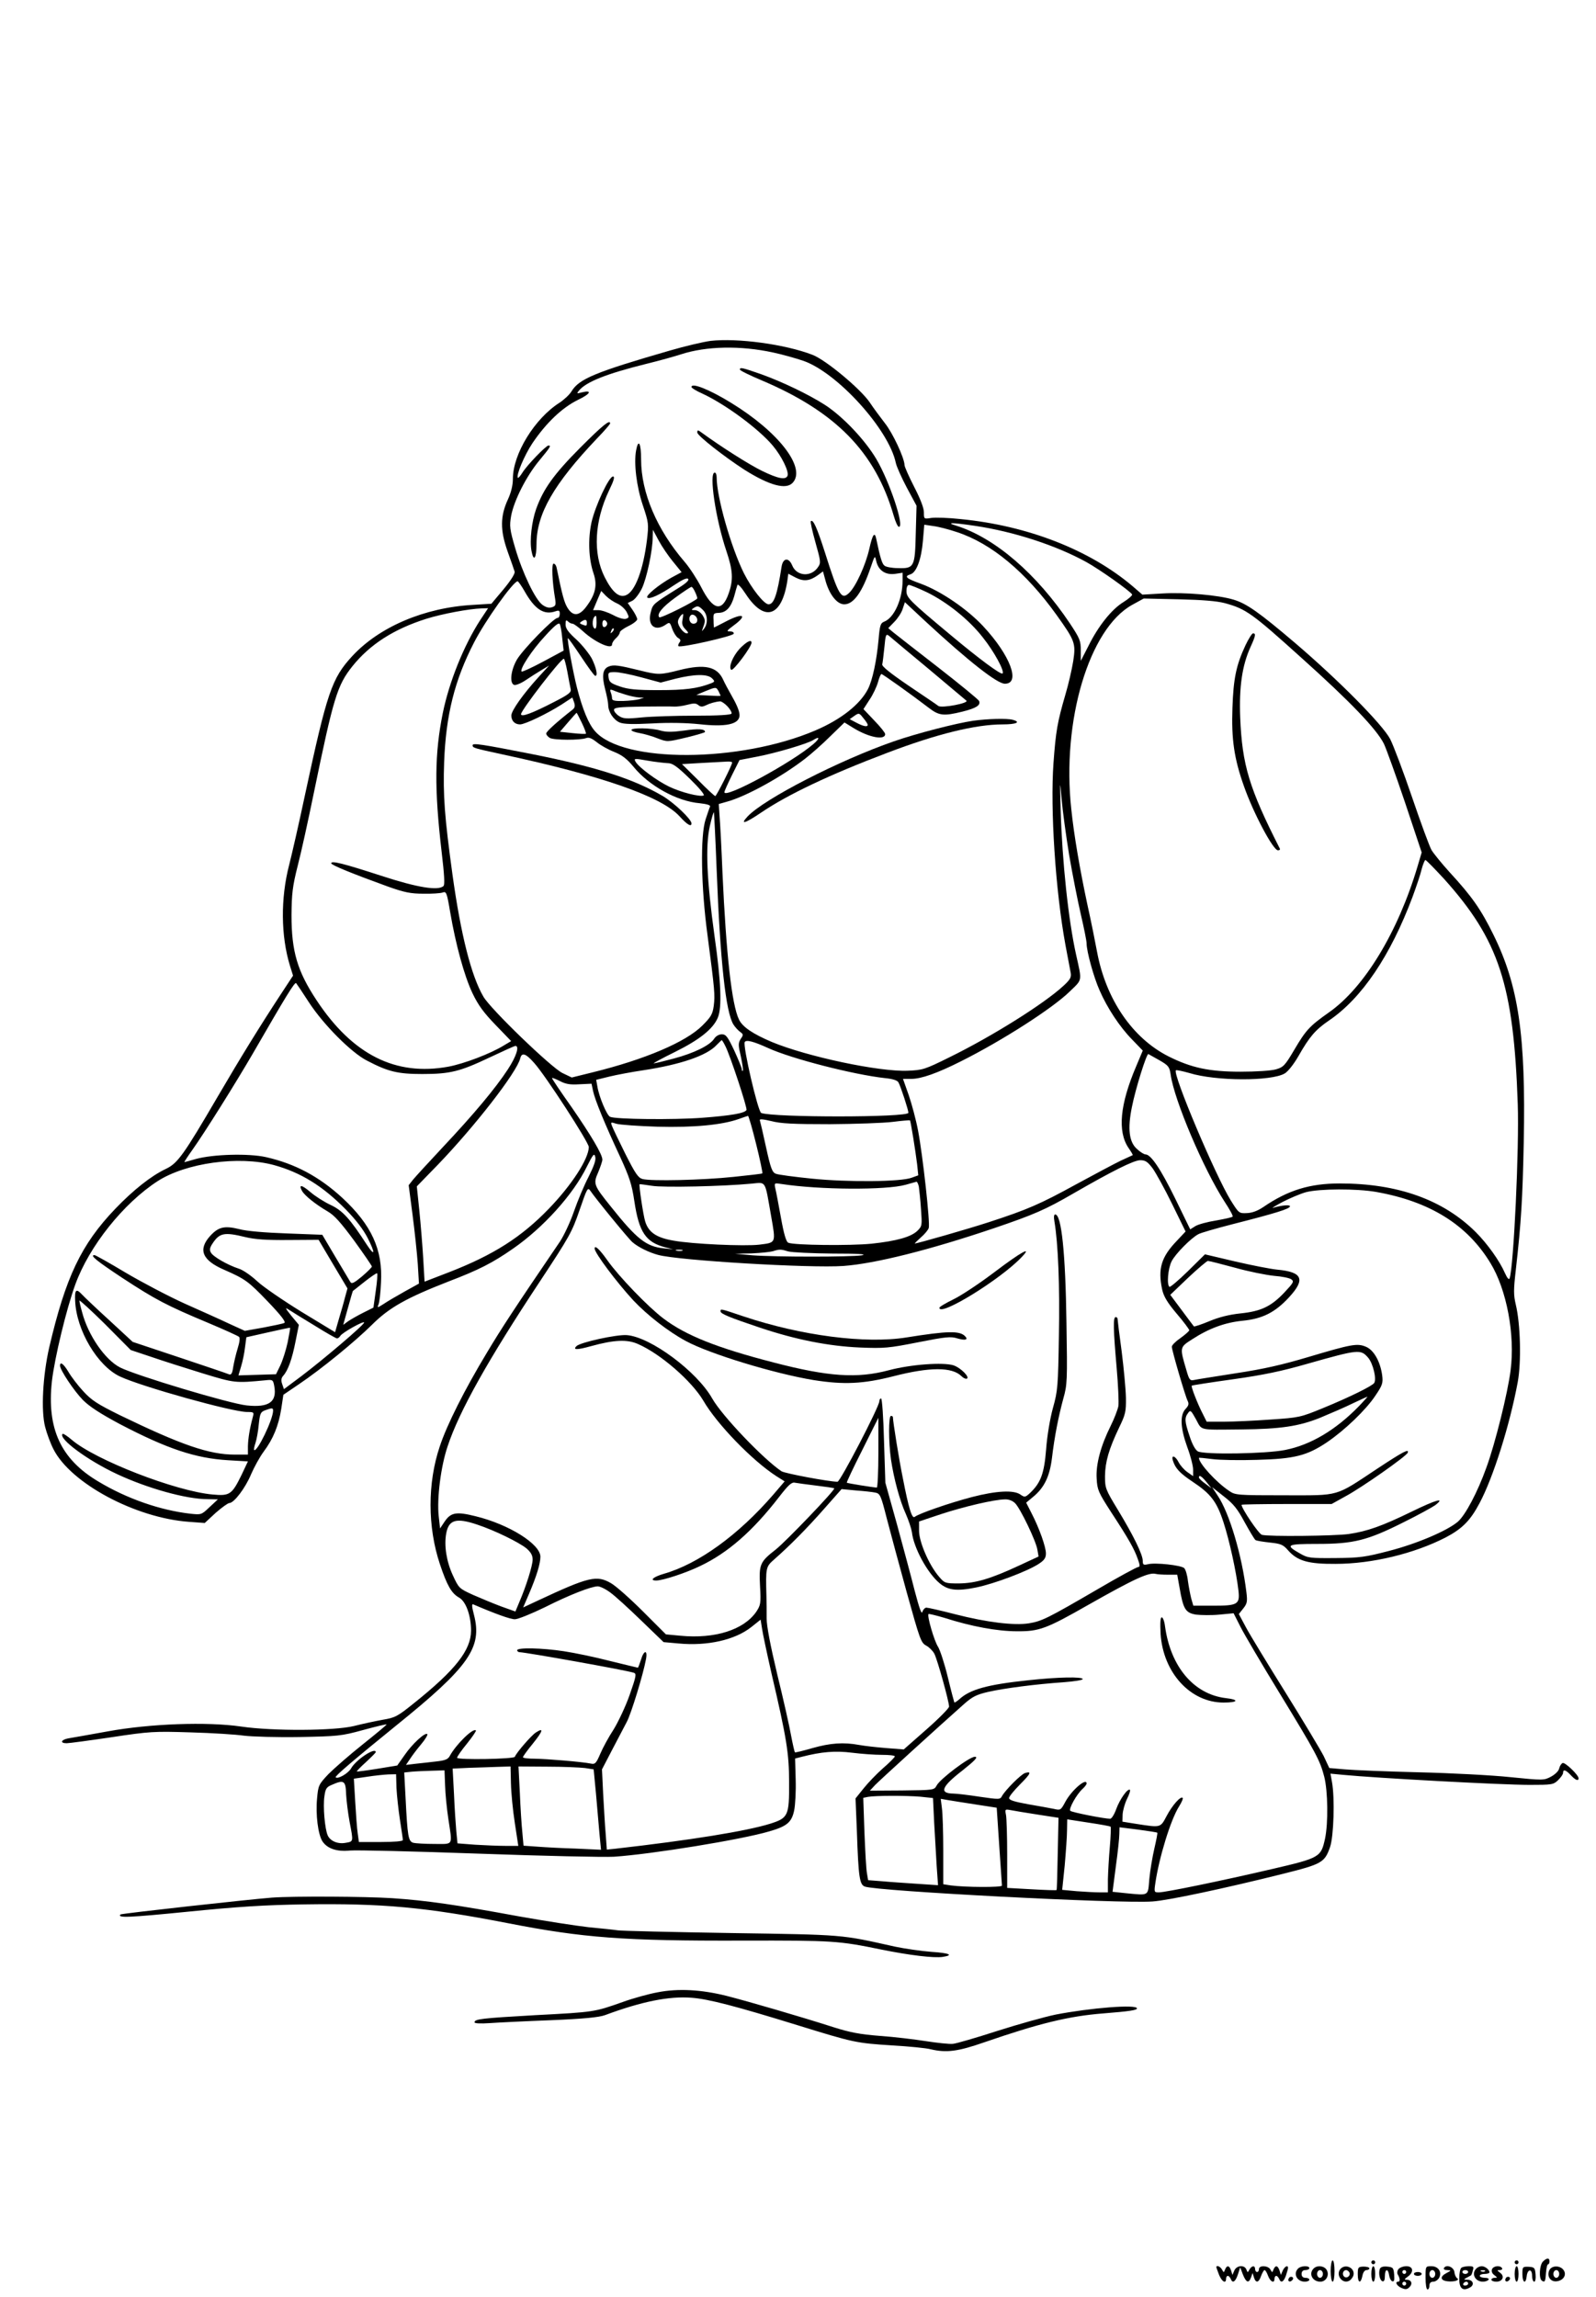 <?xml version="1.0" standalone="no"?>
<!DOCTYPE svg PUBLIC "-//W3C//DTD SVG 20010904//EN"
 "http://www.w3.org/TR/2001/REC-SVG-20010904/DTD/svg10.dtd">
<svg version="1.0" xmlns="http://www.w3.org/2000/svg"
 width="824pt" height="1186pt" viewBox="0 0 824 1186"
 preserveAspectRatio="xMidYMid meet">

<g transform="translate(0,1186) scale(0.1,-0.1)"
fill="#000000" stroke="none">
<path d="M3668 10100 c-37 -5 -131 -27 -210 -50 -384 -111 -468 -146 -507
-210 -10 -17 -38 -43 -62 -59 -129 -82 -241 -265 -241 -393 0 -33 -9 -70 -25
-105 -41 -88 -41 -160 -3 -268 18 -49 34 -97 37 -106 3 -10 -19 -45 -57 -91
l-63 -75 -96 -6 c-250 -14 -482 -113 -622 -264 -106 -115 -130 -185 -245 -720
-30 -142 -67 -303 -81 -358 -45 -173 -43 -367 4 -521 l16 -51 -65 -99 c-101
-154 -205 -322 -323 -524 -178 -305 -208 -346 -269 -375 -76 -36 -168 -109
-261 -206 -176 -184 -256 -352 -341 -716 -33 -145 -43 -325 -21 -410 9 -35 28
-86 43 -115 89 -176 423 -355 700 -375 l81 -6 56 52 c32 28 64 51 71 51 24 0
83 78 112 148 16 37 45 90 65 117 50 67 77 134 91 221 l11 73 81 55 c117 79
288 219 376 306 89 89 178 139 396 224 157 60 227 96 332 169 156 108 311 279
382 424 32 64 38 71 43 51 5 -16 -6 -47 -34 -103 -23 -44 -57 -125 -76 -180
-19 -55 -52 -125 -72 -155 -234 -344 -301 -446 -378 -575 -114 -189 -206 -371
-243 -484 -63 -188 -63 -414 1 -606 37 -111 60 -151 99 -173 36 -20 62 -94 62
-172 -1 -100 -81 -202 -292 -371 -89 -72 -100 -77 -165 -88 -38 -7 -104 -21
-147 -32 -101 -25 -418 -27 -582 -3 -177 26 -473 15 -691 -25 -93 -17 -185
-33 -203 -36 -37 -7 -44 -25 -8 -25 13 0 117 14 232 31 198 30 219 31 409 25
110 -3 234 -11 275 -17 41 -5 170 -9 285 -7 200 4 216 5 329 36 66 18 120 31
122 29 2 -1 -53 -47 -122 -102 -68 -54 -148 -124 -178 -154 -51 -54 -53 -59
-59 -126 -8 -83 5 -187 28 -222 25 -37 74 -54 142 -47 32 3 330 -4 663 -16
333 -12 648 -19 700 -16 194 13 657 88 802 131 90 26 115 46 128 107 6 29 10
101 8 161 l-3 108 35 9 c101 26 173 32 259 21 48 -6 117 -11 154 -11 37 0 67
-3 67 -8 0 -4 -27 -32 -61 -61 -33 -29 -79 -77 -101 -105 l-41 -51 7 -170 c8
-238 14 -275 41 -285 64 -24 1315 -89 1485 -77 80 5 379 69 675 143 200 50
214 58 242 138 19 55 25 252 10 335 l-8 44 63 -6 c174 -17 821 -52 965 -52
115 0 123 1 147 24 14 14 26 30 26 38 0 20 14 16 40 -12 24 -26 40 -32 40 -16
0 17 -69 83 -82 79 -7 -3 -15 -15 -18 -28 -3 -14 -21 -31 -43 -43 -36 -19 -41
-19 -210 -2 -94 10 -307 21 -472 25 -165 4 -336 11 -381 15 l-81 7 -29 62
c-17 33 -105 180 -196 326 -91 146 -183 297 -204 336 l-38 71 23 29 c20 25 22
36 16 84 -23 191 -88 409 -148 498 l-29 44 61 -48 c49 -38 70 -64 107 -133 26
-47 51 -89 56 -92 6 -4 39 -9 75 -13 57 -6 68 -11 94 -41 48 -54 104 -70 244
-69 189 0 406 53 568 136 86 45 128 87 176 178 70 131 156 403 197 625 19 104
14 299 -10 399 -12 51 -12 76 0 180 28 248 35 369 41 661 11 550 -27 807 -157
1070 -64 130 -110 196 -225 321 -41 45 -83 97 -94 115 -11 19 -56 142 -101
274 -45 132 -96 267 -113 300 -40 75 -263 301 -490 495 -187 159 -251 204
-318 224 -79 24 -254 39 -367 32 l-104 -6 -51 44 c-221 187 -540 312 -887 346
-63 7 -131 9 -152 6 -38 -6 -38 -6 -38 29 0 22 -18 69 -50 131 -27 53 -50 104
-50 113 -1 37 -61 166 -102 217 -23 30 -59 78 -78 107 -48 70 -227 219 -295
245 -142 55 -390 88 -527 72z m324 -60 c47 -10 118 -30 156 -43 175 -61 441
-354 477 -527 4 -19 30 -77 57 -128 l50 -93 -4 -143 c-4 -174 -8 -182 -93
-179 -30 0 -62 6 -69 13 -12 9 -22 42 -42 138 -8 39 -19 24 -36 -52 -19 -84
-70 -195 -104 -227 -40 -38 -54 -15 -125 209 -41 128 -61 173 -73 161 -3 -3 8
-52 24 -109 27 -96 29 -106 14 -127 -35 -54 -111 -49 -134 8 -18 43 -48 39
-55 -8 -22 -143 -39 -193 -67 -193 -23 0 -87 81 -127 160 -67 135 -141 394
-141 496 0 13 -4 24 -10 24 -31 0 5 -241 60 -404 34 -101 37 -149 12 -220 -34
-98 -81 -87 -141 31 -22 43 -61 103 -87 133 -142 165 -224 357 -224 527 0 86
-14 111 -26 47 -12 -66 2 -185 35 -283 30 -90 31 -96 21 -180 -19 -152 -60
-262 -106 -283 -36 -17 -72 13 -112 92 -62 123 -53 290 23 449 25 51 30 71 20
71 -21 0 -91 -150 -111 -236 -19 -88 -15 -191 11 -266 19 -58 10 -105 -35
-166 -38 -53 -71 -57 -100 -10 -17 28 -27 64 -56 206 -2 12 -9 22 -16 22 -11
0 -7 -94 8 -181 5 -32 3 -38 -16 -44 -15 -5 -31 -1 -49 12 -37 26 -103 164
-141 293 -29 99 -30 114 -21 167 15 79 78 204 145 285 57 69 63 78 48 78 -13
0 -111 -102 -134 -139 -11 -18 -22 -30 -24 -28 -11 11 33 116 75 179 71 105
153 183 234 223 67 32 77 53 20 39 -25 -7 -27 -6 -14 9 36 45 141 87 346 138
66 16 148 39 182 50 129 42 306 46 475 9z m1043 -895 c201 -30 418 -101 574
-187 67 -37 224 -148 236 -167 2 -5 -17 -22 -44 -39 -61 -37 -130 -123 -181
-226 l-40 -78 0 54 c0 50 -5 62 -56 139 -172 257 -387 442 -587 505 -57 17
-23 17 98 -1z m-95 -32 c178 -58 356 -206 515 -428 95 -133 100 -146 86 -238
-7 -43 -25 -122 -41 -175 -41 -141 -49 -187 -61 -352 -17 -238 10 -657 62
-940 12 -63 24 -128 27 -143 4 -23 -3 -35 -39 -68 -100 -92 -366 -259 -586
-367 -129 -64 -140 -67 -217 -70 -148 -6 -519 73 -700 148 -99 42 -153 78
-171 117 -37 77 -66 336 -85 758 -5 127 -12 258 -15 292 l-4 62 42 12 c97 26
283 128 405 223 31 24 90 76 129 115 l73 71 47 -29 c80 -49 163 -64 163 -31 0
7 -25 38 -56 70 l-56 59 31 48 c18 26 37 67 44 91 6 23 14 42 18 42 6 0 151
-103 245 -175 52 -40 76 -43 173 -19 72 18 95 33 86 55 -4 8 -99 86 -212 174
-114 88 -218 170 -232 181 l-25 21 31 32 c17 17 37 47 43 66 l12 36 106 -99
c226 -209 371 -322 410 -322 83 0 28 147 -112 297 -83 89 -218 181 -321 219
-78 28 -89 38 -54 49 31 10 56 78 64 173 l7 83 47 -7 c25 -3 80 -17 121 -31z
m-1465 -153 l44 -54 -52 -28 c-63 -35 -135 -93 -125 -103 11 -11 65 14 137 63
43 29 67 40 74 33 6 -6 -10 -22 -49 -46 -134 -84 -133 -83 -144 -125 -19 -69
22 -103 77 -65 20 14 22 13 33 -20 7 -20 20 -41 30 -48 14 -8 16 -14 8 -24 -6
-8 -8 -16 -5 -19 10 -10 280 51 285 64 2 7 -5 12 -19 12 -20 0 -17 4 19 31 75
55 48 67 -43 19 -31 -16 -58 -30 -59 -30 0 0 -2 17 -2 38 -2 35 0 37 29 38 37
2 62 30 78 87 6 23 13 48 16 56 2 9 20 -10 44 -47 96 -146 185 -117 214 69 l5
37 38 -20 c41 -21 72 -18 114 12 l27 20 15 -55 c21 -69 59 -115 95 -115 48 0
93 63 136 190 22 64 22 64 29 33 11 -48 47 -72 96 -66 l40 6 0 -40 c0 -96 -43
-193 -96 -213 -18 -7 -22 -20 -28 -92 -10 -109 -31 -209 -55 -256 -41 -79
-138 -156 -271 -213 -390 -167 -993 -170 -1138 -4 -33 37 -64 112 -93 224 -20
79 -52 251 -47 256 2 2 32 -41 68 -95 36 -54 68 -99 73 -99 15 -2 6 41 -17 88
-14 26 -50 71 -80 99 -42 38 -56 57 -56 78 0 22 3 25 12 16 7 -7 17 -12 24
-12 6 0 31 -18 55 -40 61 -56 149 -96 149 -67 0 8 9 22 20 32 11 10 20 23 20
30 0 6 20 21 45 33 25 12 45 28 45 35 0 7 -11 29 -24 48 l-25 36 23 11 c13 6
35 34 50 64 25 52 56 197 56 267 l1 36 30 -56 c16 -30 50 -80 74 -109z m-767
-152 c53 -94 100 -125 160 -104 18 6 22 4 22 -13 0 -12 -5 -21 -11 -21 -21 0
-180 -164 -210 -215 -32 -55 -39 -122 -15 -131 8 -3 34 7 58 23 24 16 61 40
83 53 l40 24 -54 -59 c-80 -88 -141 -174 -141 -199 0 -28 18 -46 45 -46 25 0
140 55 215 103 l55 36 9 -25 c6 -18 4 -28 -7 -37 -83 -65 -137 -114 -137 -124
0 -7 9 -17 19 -23 23 -12 156 -12 186 -1 15 6 29 0 55 -20 19 -16 60 -39 91
-51 42 -17 67 -37 100 -77 80 -98 224 -178 342 -188 37 -4 56 -10 53 -17 -3
-6 -13 -36 -23 -66 -28 -85 -24 -349 10 -600 37 -283 39 -306 32 -363 -6 -44
-15 -58 -59 -102 -85 -85 -297 -175 -565 -241 l-109 -27 -48 23 c-58 28 -371
330 -408 394 -63 107 -117 321 -160 631 -41 298 -49 408 -43 580 9 243 54 424
155 619 57 111 200 312 224 315 3 1 20 -23 36 -51z m2078 -6 c104 -51 218
-142 289 -234 57 -71 113 -174 101 -185 -8 -8 -118 73 -265 196 -216 180 -231
195 -231 230 0 19 5 31 13 31 7 0 49 -17 93 -38z m-1198 3 c7 -14 12 -29 12
-34 0 -10 -189 -105 -196 -98 -15 15 14 52 83 102 41 30 79 55 83 55 4 0 12
-11 18 -25z m-401 -61 c18 -8 39 -27 48 -43 14 -28 14 -30 -4 -36 -11 -3 -39
5 -66 20 -27 14 -60 25 -76 25 l-27 0 21 50 21 49 25 -26 c14 -14 41 -32 58
-39z m3137 2 c110 -30 141 -53 396 -283 251 -225 387 -367 425 -443 12 -25 61
-161 109 -303 l86 -258 -21 -71 c-101 -340 -275 -627 -458 -755 -99 -70 -118
-90 -177 -190 -50 -85 -58 -93 -97 -104 -24 -7 -104 -12 -182 -12 -162 0 -254
20 -372 79 -186 94 -323 294 -369 540 -9 49 -31 159 -50 244 -39 183 -69 357
-83 492 -50 457 92 932 314 1055 l60 33 180 -4 c124 -3 198 -9 239 -20z
m-2694 -36 c24 -24 26 -68 5 -96 -13 -17 -13 -16 -3 12 10 27 9 36 -5 58 -10
15 -27 26 -40 26 -18 0 -19 2 -7 10 21 14 27 13 50 -10z m-1151 -52 c-84 -130
-160 -318 -193 -480 -42 -208 -44 -390 -6 -715 14 -118 17 -170 10 -177 -26
-26 -133 -9 -320 52 -197 64 -260 80 -260 65 0 -9 105 -52 295 -121 82 -29
115 -36 180 -36 44 -1 89 2 100 6 19 7 22 1 39 -100 29 -170 73 -330 115 -419
30 -63 59 -102 120 -165 l80 -83 -37 -22 c-69 -43 -207 -95 -287 -110 -272
-50 -494 61 -680 342 -100 151 -130 253 -130 440 1 111 5 148 32 255 18 69 55
238 83 375 102 495 121 557 200 656 90 112 213 191 380 244 83 26 222 52 287
54 l33 1 -41 -62z m1045 3 c-5 -21 -1 -34 15 -50 15 -15 17 -21 7 -21 -17 0
-46 38 -46 60 0 14 18 40 27 40 1 0 0 -13 -3 -29z m76 -2 c0 -12 -7 -19 -20
-19 -19 0 -28 28 -14 43 11 11 34 -5 34 -24z m-520 -15 c0 -21 -4 -33 -10 -29
-17 10 -11 65 7 65 2 0 3 -16 3 -36z m-50 1 c0 -17 -2 -18 -25 -9 -13 5 -14 8
-3 15 19 13 28 11 28 -6z m105 -5 c0 -7 -6 -15 -12 -17 -8 -3 -13 4 -13 17 0
13 5 20 13 18 6 -3 12 -11 12 -18z m-232 -77 l7 -62 -106 -57 c-58 -31 -108
-54 -111 -51 -11 12 53 110 120 182 49 54 72 73 77 63 4 -7 10 -41 13 -75z
m258 34 c-10 -9 -11 -8 -5 6 3 10 9 15 12 12 3 -3 0 -11 -7 -18z m1634 -191
c104 -88 192 -161 194 -163 17 -13 -126 -40 -144 -28 -7 6 -77 53 -154 105
-94 64 -139 100 -136 110 2 8 7 48 11 88 6 64 8 71 23 60 8 -7 101 -85 206
-172z m-1866 -13 c7 -38 14 -77 17 -89 5 -18 -7 -28 -85 -68 -114 -59 -171
-80 -171 -63 1 21 204 285 221 286 3 1 11 -29 18 -66z m75 -265 c14 -29 23
-54 21 -56 -2 -2 -33 -1 -69 3 l-65 7 42 49 c23 27 43 49 44 49 1 0 13 -23 27
-52z m1476 -10 c0 -13 -23 -8 -59 11 l-34 18 24 17 c23 16 25 16 46 -11 13
-15 23 -31 23 -35z m-280 -99 c-111 -96 -460 -285 -460 -249 0 6 18 45 39 88
l39 78 93 18 c94 18 261 67 289 86 33 21 33 7 0 -21z m-753 -99 c25 0 47 -15
115 -81 48 -47 78 -83 71 -86 -21 -8 -117 16 -179 46 -64 31 -157 100 -173
129 -9 17 -6 17 62 5 40 -7 86 -12 104 -13z m333 3 c0 -13 -81 -173 -87 -173
-4 0 -44 37 -89 83 l-83 82 102 6 c56 3 114 6 130 7 15 1 27 -1 27 -5z m1740
-478 c17 -99 44 -236 60 -305 16 -69 30 -137 30 -151 0 -41 37 -175 67 -242
39 -90 104 -189 168 -254 l55 -57 -34 -81 c-84 -197 -97 -336 -40 -421 14 -20
24 -37 22 -38 -2 -1 -30 -14 -63 -29 -33 -16 -136 -71 -230 -122 -184 -101
-250 -130 -450 -195 -107 -35 -369 -110 -382 -110 -2 0 12 14 31 31 19 16 38
39 41 49 8 25 -31 376 -55 502 -10 54 -32 136 -48 183 l-30 85 44 0 c50 0 133
29 254 90 214 107 474 274 563 361 66 64 64 50 33 189 -40 179 -72 480 -80
750 -4 155 -4 159 5 55 5 -60 23 -191 39 -290z m-1820 -75 c18 -471 47 -737
87 -800 9 -14 25 -31 35 -38 16 -12 17 -15 2 -36 -13 -22 -13 -31 1 -91 8 -38
13 -70 10 -73 -3 -3 -5 0 -5 7 0 7 -18 51 -39 97 -34 72 -43 84 -64 84 -15 0
-31 -9 -40 -23 -22 -34 -103 -74 -208 -102 -52 -14 -98 -25 -104 -25 -5 0 45
27 110 59 127 63 197 119 221 177 22 52 17 183 -17 421 -40 290 -48 463 -24
569 10 43 19 75 21 69 1 -5 8 -138 14 -295z m3755 -47 c284 -316 360 -547 381
-1163 8 -226 -21 -837 -42 -900 -3 -9 -12 0 -24 27 -28 64 -91 152 -151 212
-168 167 -402 251 -702 251 -155 0 -268 -35 -395 -122 -28 -19 -57 -30 -84
-31 -41 -2 -42 -1 -84 66 -79 128 -301 653 -283 671 3 3 34 -4 70 -14 136 -42
423 -43 492 -2 17 10 47 48 71 90 57 100 87 135 157 183 170 115 318 335 432
639 19 52 41 116 47 143 7 26 16 47 19 47 4 0 47 -44 96 -97z m-5860 -638 c75
-115 219 -260 300 -301 109 -57 159 -69 285 -69 145 0 195 13 349 86 68 32
127 59 132 59 22 0 5 -54 -39 -121 -64 -98 -177 -233 -337 -403 -71 -76 -140
-151 -153 -167 l-22 -28 20 -153 c11 -84 23 -198 27 -254 l6 -101 -74 -41
c-41 -23 -89 -51 -108 -64 -33 -21 -34 -21 -27 -3 5 11 11 62 13 113 10 170
-49 298 -200 438 -120 110 -244 176 -394 210 -90 20 -273 15 -363 -10 -30 -9
-57 -16 -58 -16 -2 0 16 28 41 63 66 93 223 344 312 497 172 298 217 372 224
364 4 -5 34 -49 66 -99z m2150 -226 c24 -46 115 -321 109 -330 -10 -17 -84
-29 -229 -40 -148 -11 -446 -8 -475 5 -17 7 -58 105 -66 158 l-6 33 69 17 c37
9 117 24 178 33 189 29 324 75 374 129 14 14 26 26 27 26 2 0 11 -14 19 -31z
m221 -10 c120 -55 440 -137 602 -155 42 -4 66 -12 71 -23 12 -22 51 -142 51
-156 0 -25 -697 -25 -760 -1 -17 7 -96 348 -85 366 8 13 44 4 121 -31z m-1208
-77 c58 -64 282 -410 282 -434 -1 -61 -88 -196 -207 -319 -141 -146 -285 -238
-514 -327 l-127 -49 -7 121 c-4 67 -13 177 -20 246 l-13 125 107 110 c190 197
409 478 427 551 8 32 28 26 72 -24z m3228 14 c47 -27 52 -34 58 -74 18 -131
170 -489 279 -657 25 -38 44 -72 41 -76 -2 -4 -40 -12 -84 -20 -45 -7 -93 -20
-108 -29 l-27 -17 -77 158 c-75 153 -126 229 -154 229 -7 0 -27 12 -44 28 -41
36 -49 105 -26 217 19 96 76 277 85 273 3 -2 29 -16 57 -32z m-2995 -124 l63
3 8 -38 c10 -47 62 -173 139 -338 49 -107 61 -143 74 -230 24 -161 59 -213
161 -239 l39 -10 -48 5 c-90 9 -139 47 -272 214 -91 113 -93 119 -66 180 11
27 21 56 21 64 0 27 -58 125 -159 271 -56 79 -101 146 -101 150 0 3 18 -4 40
-15 30 -16 53 -20 101 -17z m913 -309 c20 -80 34 -148 32 -151 -2 -2 -69 -10
-148 -18 -160 -17 -428 -23 -471 -11 -22 6 -37 28 -88 129 -33 66 -64 131 -69
144 -8 21 -8 22 23 12 18 -5 113 -12 212 -15 187 -5 333 9 420 40 22 8 43 15
47 16 3 0 22 -65 42 -146z m381 103 c132 1 278 6 325 12 47 6 86 9 88 8 4 -4
29 -161 37 -227 l6 -57 -33 -12 c-55 -22 -333 -24 -518 -5 -89 9 -172 20 -184
25 -19 7 -27 27 -51 137 -15 70 -30 133 -32 139 -3 8 16 6 59 -4 49 -13 114
-16 303 -16z m-2871 -211 c138 -38 251 -107 371 -229 53 -54 91 -104 114 -149
39 -77 37 -97 -4 -35 -88 136 -126 178 -188 207 -34 16 -81 46 -105 67 -45 38
-61 40 -43 6 13 -24 69 -69 132 -106 35 -20 68 -57 138 -152 50 -69 91 -129
91 -133 0 -4 -23 -27 -51 -51 -41 -34 -53 -40 -60 -29 -5 8 -39 66 -77 129
l-68 115 -184 7 c-112 4 -208 12 -244 22 -77 19 -108 12 -151 -35 -64 -71 -41
-126 73 -175 109 -48 124 -59 224 -163 69 -72 95 -106 86 -111 -7 -4 -56 -14
-108 -24 l-96 -17 -79 36 c-44 21 -147 67 -230 104 -82 37 -219 109 -304 159
-85 51 -158 92 -163 92 -26 0 8 -28 144 -118 171 -112 228 -142 443 -232 83
-35 154 -67 159 -72 6 -5 3 -28 -7 -60 -9 -29 -19 -72 -23 -96 -5 -34 -10 -42
-23 -37 -9 4 -124 43 -256 87 l-240 80 -120 111 c-66 60 -130 121 -143 135
-29 31 -37 23 -34 -34 6 -152 116 -337 232 -391 114 -53 580 -183 656 -183 35
0 36 -1 29 -27 -16 -59 -24 -110 -25 -150 l0 -43 -67 0 c-134 0 -277 50 -595
204 -115 57 -145 76 -188 123 -28 30 -62 75 -76 99 -25 42 -44 57 -44 33 0
-22 72 -130 118 -177 34 -34 89 -70 192 -125 243 -127 389 -176 558 -186 l102
-6 -33 -70 c-50 -102 -61 -109 -149 -101 -191 17 -605 178 -727 282 -23 20
-45 34 -48 31 -23 -24 128 -136 280 -207 158 -74 358 -130 469 -130 l53 -1
-43 -40 c-42 -40 -43 -40 -100 -34 -155 18 -326 77 -474 166 -194 115 -267
273 -240 518 14 121 75 374 121 500 72 198 249 419 425 533 146 94 418 132
600 83z m4537 -17 c17 -24 63 -107 101 -185 l69 -141 -45 -48 c-80 -83 -99
-144 -76 -251 8 -36 26 -67 75 -125 36 -42 65 -81 65 -86 0 -4 -20 -22 -45
-40 -25 -17 -45 -37 -45 -45 0 -18 70 -258 82 -280 7 -15 5 -24 -11 -41 -30
-32 -27 -98 9 -198 17 -45 30 -97 30 -116 l0 -33 -30 21 c-17 12 -37 35 -45
51 -18 35 -40 39 -29 7 12 -39 37 -65 100 -107 95 -63 126 -103 161 -211 30
-92 66 -255 77 -352 8 -71 -4 -78 -129 -78 l-104 0 -11 38 c-5 20 -13 61 -17
90 -3 30 -12 59 -19 66 -15 15 -151 30 -188 20 -22 -5 -26 -3 -26 17 0 33 -48
131 -128 263 -65 107 -67 113 -67 176 1 73 20 139 73 250 33 68 36 82 35 155
-1 44 -11 151 -22 238 -12 87 -21 162 -21 167 0 6 -4 10 -10 10 -14 0 -12 -65
5 -260 8 -91 12 -181 9 -200 -4 -19 -21 -64 -39 -100 -52 -104 -78 -201 -73
-274 3 -58 9 -71 74 -172 93 -142 120 -191 138 -242 12 -32 12 -42 3 -42 -7 0
-103 -52 -212 -116 -256 -149 -286 -164 -353 -175 -77 -12 -217 5 -381 47 -73
19 -140 34 -148 34 -8 0 -17 -10 -21 -22 -4 -15 -16 20 -39 107 -18 72 -60
227 -92 345 l-60 215 -7 218 c-3 119 -10 217 -15 217 -5 0 -9 -6 -9 -14 0 -28
-202 -416 -216 -416 -43 0 -272 43 -289 54 -94 63 -307 286 -358 376 -79 140
-319 318 -441 327 -52 4 -240 -37 -260 -57 -20 -20 3 -20 75 0 120 33 187 36
243 11 117 -51 277 -191 337 -292 70 -121 253 -310 377 -390 l43 -27 -59 -69
c-181 -209 -386 -357 -564 -408 -55 -16 -77 -35 -40 -35 34 0 153 39 227 75
143 68 271 180 407 356 48 62 65 78 82 74 12 -2 61 -9 111 -15 49 -6 91 -12
92 -14 7 -7 -251 -276 -302 -316 -82 -64 -87 -76 -81 -190 5 -89 3 -97 -20
-132 -65 -93 -213 -140 -391 -123 l-75 7 -118 118 c-65 65 -139 131 -165 146
-74 43 -114 34 -377 -89 l-77 -36 31 72 c38 89 58 154 58 190 0 65 -162 167
-335 209 -100 25 -128 20 -161 -30 l-22 -33 -7 63 c-10 92 11 258 46 361 60
182 211 450 475 849 153 232 167 256 206 370 39 113 42 120 56 100 26 -39 196
-247 217 -265 30 -26 85 -53 133 -66 108 -29 784 -69 956 -57 165 12 447 83
778 195 206 70 266 96 409 179 203 117 313 172 346 172 27 0 38 -8 64 -42z
m-1970 -245 c25 -143 27 -138 -61 -149 -75 -9 -347 3 -444 21 -87 15 -128 43
-145 99 -10 32 -33 187 -29 192 2 1 30 -3 63 -8 58 -10 369 -3 515 11 77 7 68
22 101 -166z m763 150 c2 -16 8 -67 11 -115 6 -84 6 -88 -18 -112 -33 -32
-106 -53 -237 -67 -109 -11 -402 -8 -430 5 -11 4 -23 45 -38 129 -12 67 -25
135 -29 151 -6 29 -6 29 33 23 196 -30 538 -32 639 -4 28 8 53 15 57 16 3 0 9
-11 12 -26z m2362 -27 c276 -49 469 -169 589 -367 84 -137 128 -371 104 -554
-14 -114 -80 -380 -125 -502 -45 -126 -109 -247 -148 -280 -56 -47 -211 -113
-354 -150 -123 -32 -151 -36 -277 -37 -132 -1 -143 0 -184 24 -78 44 -68 49
91 49 186 0 258 18 443 111 77 38 151 79 165 89 54 42 6 29 -121 -33 -154 -75
-230 -102 -326 -116 -72 -10 -414 -14 -448 -4 -16 4 -105 136 -105 155 0 2
105 4 233 4 l232 0 72 40 c81 43 316 208 321 225 8 22 -23 6 -155 -81 -225
-149 -190 -139 -484 -139 -240 0 -252 1 -282 22 -68 45 -157 143 -157 171 0 2
30 -1 68 -6 37 -5 141 -7 232 -4 194 5 258 22 360 90 93 63 202 168 250 240
38 56 41 66 36 107 -10 71 -43 130 -84 147 -45 19 -75 13 -297 -53 -134 -40
-230 -62 -375 -84 -107 -17 -205 -32 -217 -35 -19 -4 -24 2 -38 52 -35 118
-35 117 31 159 86 56 169 86 258 95 104 10 169 43 241 121 86 93 70 131 -61
143 -32 3 -130 22 -216 42 l-157 37 -88 -87 c-48 -47 -91 -83 -95 -81 -15 10
-8 95 11 132 19 38 100 120 138 140 12 7 92 30 178 52 220 56 295 79 295 92 0
9 -40 6 -88 -8 -9 -3 13 11 51 31 37 19 91 42 120 50 69 18 261 19 363 1z
m-5839 -233 c51 -12 108 -16 223 -15 l155 1 74 -125 75 -126 -13 -47 c-6 -25
-21 -76 -32 -113 l-19 -66 -173 105 c-94 58 -198 129 -229 158 -31 29 -74 59
-95 65 -58 19 -133 62 -144 83 -8 13 -6 25 7 45 37 57 61 62 171 35z m2256
-70 c-7 -2 -21 -2 -30 0 -10 3 -4 5 12 5 17 0 24 -2 18 -5z m547 -4 c19 -5
123 -10 230 -11 130 0 180 -3 150 -9 -56 -9 -444 -9 -565 0 l-90 8 85 2 c47 2
96 7 110 11 35 11 41 11 80 -1z m2306 -84 c71 -20 162 -38 202 -42 40 -3 80
-11 89 -18 15 -11 11 -18 -36 -68 -69 -73 -121 -97 -227 -108 -57 -6 -110 -19
-160 -40 -41 -17 -77 -29 -80 -27 -2 3 -31 40 -63 84 l-59 79 91 87 c51 48 97
87 103 88 7 0 70 -16 140 -35z m-4436 -120 l-12 -86 -52 -26 c-28 -14 -63 -34
-78 -44 l-26 -19 24 86 c13 48 25 88 26 89 2 1 29 23 62 49 32 25 61 45 63 42
3 -3 0 -44 -7 -91z m-1160 -340 c58 -20 177 -58 265 -85 167 -51 169 -51 327
-36 36 4 38 2 44 -30 15 -82 -27 -112 -142 -100 -88 9 -571 154 -654 196 -78
40 -165 166 -196 285 -8 28 -14 54 -14 60 0 5 60 -50 133 -122 l132 -133 105
-35z m843 162 c59 -37 112 -67 117 -67 5 0 13 6 17 13 10 17 123 80 123 69 0
-12 -207 -188 -323 -276 l-91 -68 -9 26 c-7 20 -5 32 6 44 24 27 45 85 63 177
l17 85 -39 47 c-31 39 -34 45 -14 32 14 -9 73 -46 133 -82z m-138 -88 c-9 -41
-26 -94 -38 -119 l-22 -45 -97 -3 -97 -3 14 47 c8 26 17 70 20 98 l7 52 111
25 c62 14 113 25 115 24 1 -1 -5 -35 -13 -76z m5579 -79 c25 -30 44 -109 31
-130 -9 -15 -126 -73 -265 -130 -117 -48 -123 -49 -271 -59 -83 -6 -191 -11
-240 -11 l-89 0 -20 40 c-27 52 -62 142 -57 146 2 2 98 17 213 33 157 22 252
42 384 80 265 75 275 76 314 31z m-49 -251 c-119 -122 -248 -199 -380 -225
-100 -20 -419 -25 -451 -7 -13 8 -29 37 -42 78 -26 76 -27 95 -8 120 12 17 15
14 41 -33 32 -59 11 -54 230 -52 207 2 300 16 410 60 55 23 132 56 170 75 39
18 72 34 75 34 2 1 -18 -22 -45 -50z m-5605 -22 c0 -45 -83 -217 -98 -203 -2
3 1 19 7 36 6 18 14 61 17 96 6 56 9 64 33 73 36 13 41 13 41 -2z m3125 -217
c0 -99 -4 -180 -8 -180 -16 0 -152 22 -155 25 -2 2 34 78 80 169 45 91 83 166
83 166 0 0 0 -81 0 -180z m1695 -153 l25 -31 -32 24 c-18 13 -33 27 -33 32 0
16 15 6 40 -25z m-1711 -53 c25 -5 29 -14 59 -132 18 -70 65 -243 104 -385 67
-241 73 -259 100 -273 15 -8 34 -27 42 -42 16 -31 76 -247 76 -273 0 -8 -53
-62 -117 -118 l-117 -103 -91 7 c-49 4 -112 11 -139 16 -81 15 -149 10 -241
-16 -48 -14 -89 -24 -91 -22 -2 2 -11 41 -20 88 -8 46 -40 188 -71 314 -36
151 -55 251 -55 290 0 33 0 85 -1 115 -4 146 -3 151 39 188 81 71 169 160 258
261 l91 103 74 -7 c41 -3 86 -8 100 -11z m-2056 -165 c91 -30 217 -92 255
-123 23 -20 32 -36 32 -58 0 -31 -34 -139 -69 -220 l-20 -48 -73 26 c-40 15
-105 42 -146 60 -72 33 -73 34 -104 101 -33 71 -46 154 -34 217 13 70 52 81
159 45z m3567 -259 l48 0 12 -67 c19 -112 31 -130 85 -139 26 -3 80 -4 121 0
l73 7 37 -73 c20 -39 110 -192 200 -339 189 -310 209 -347 231 -432 19 -75 21
-239 4 -320 -21 -95 -26 -99 -271 -156 -266 -62 -553 -121 -587 -121 -24 0
-25 1 -18 48 19 131 79 327 122 395 14 22 22 41 19 45 -11 10 -54 -39 -83 -94
-32 -61 -30 -60 -153 -41 l-75 12 1 37 c1 20 11 56 22 79 12 24 19 45 16 48
-11 11 -53 -49 -71 -99 -10 -28 -24 -50 -31 -50 -30 0 -198 33 -206 41 -10 9
32 85 63 113 12 11 21 23 21 28 0 32 -78 -35 -110 -95 -23 -43 -25 -44 -59
-36 -20 4 -80 15 -133 24 -71 13 -98 21 -98 32 0 8 25 39 56 70 56 56 62 70
26 59 -21 -7 -101 -87 -119 -119 -9 -18 -14 -18 -117 -3 -58 9 -119 16 -134
16 -75 1 -61 36 48 120 64 51 82 70 63 70 -28 0 -179 -114 -197 -148 -13 -24
-13 -24 -179 -26 l-166 -1 27 29 c24 25 326 300 459 418 43 38 64 49 125 63
83 19 247 40 391 50 53 4 97 11 97 16 0 13 -126 11 -282 -6 -209 -22 -300 -47
-355 -98 -13 -11 -24 -19 -26 -16 -1 2 -17 61 -34 132 -17 70 -40 139 -50 155
-19 28 -58 161 -49 169 2 2 39 -7 83 -20 137 -44 272 -69 373 -69 115 -1 151
12 370 137 240 136 313 169 348 159 8 -2 35 -4 62 -4z m-2879 -92 c24 -17 95
-82 159 -144 l116 -112 78 -7 c148 -14 290 18 374 84 l49 39 7 -44 c3 -24 26
-131 50 -237 77 -330 90 -409 90 -557 1 -175 -4 -186 -99 -216 -123 -38 -406
-84 -801 -129 l-41 -4 -6 82 c-4 45 -9 138 -13 207 l-6 125 52 100 c29 55 63
120 76 145 23 43 85 246 99 323 10 51 -11 49 -26 -3 -7 -22 -14 -40 -16 -40
-2 0 -67 16 -145 35 -77 20 -184 42 -237 50 -111 17 -241 20 -241 5 0 -5 6
-10 13 -10 34 -1 539 -91 589 -106 15 -5 13 -17 -21 -114 -21 -60 -59 -140
-83 -179 -25 -38 -56 -95 -69 -126 -21 -49 -27 -55 -49 -50 -44 9 -223 24
-287 25 -35 0 -63 3 -63 8 0 4 23 36 51 70 53 66 58 85 15 57 -24 -16 -100
-104 -108 -125 -4 -12 -298 -17 -298 -5 0 6 23 39 51 73 28 35 49 66 46 68
-14 15 -104 -74 -135 -132 -9 -17 -24 -23 -69 -28 -32 -4 -80 -9 -107 -12
l-50 -6 19 28 c10 16 36 51 58 77 22 26 37 51 33 54 -11 11 -78 -51 -117 -108
l-38 -54 -103 -17 c-56 -9 -104 -15 -106 -14 -1 2 20 24 48 49 27 25 50 48 50
51 0 28 -103 -39 -128 -85 -15 -25 -68 -56 -79 -45 -6 5 95 91 312 267 377
304 446 403 402 572 -11 42 -12 57 -4 54 114 -49 192 -77 215 -77 16 0 85 28
153 61 131 66 240 108 275 109 12 0 41 -14 65 -32z m-513 -985 c1 -49 10 -141
20 -205 l18 -118 -66 0 c-37 0 -108 3 -157 6 l-91 7 -6 61 c-3 34 -9 120 -12
193 l-7 132 84 4 c46 1 113 4 149 5 l66 2 2 -87z m382 79 l45 -7 12 -125 c6
-69 14 -162 18 -207 l8 -83 -129 6 c-71 2 -161 7 -200 10 l-71 5 -6 67 c-4 37
-10 129 -13 205 l-7 137 149 -1 c82 0 169 -4 194 -7z m-722 -90 c1 -42 9 -121
17 -174 21 -140 28 -128 -72 -128 -49 0 -98 3 -109 6 -26 7 -30 33 -40 231
l-7 132 39 4 c21 2 68 4 104 5 l65 2 3 -78z m-251 -13 c2 -39 10 -113 18 -165
8 -52 15 -98 15 -104 0 -6 -44 -10 -114 -10 l-113 0 -6 44 c-4 24 -9 98 -13
164 l-7 119 69 10 c38 6 87 11 109 12 l40 1 2 -71z m-260 -33 c2 -35 10 -99
18 -142 20 -104 20 -101 -19 -108 -41 -8 -80 8 -94 38 -15 34 -25 150 -17 202
5 39 11 48 38 59 63 28 72 22 74 -49z m2964 -12 l66 -7 6 -126 c4 -69 10 -171
13 -225 l7 -99 -104 7 c-57 4 -138 9 -180 13 l-77 6 -6 36 c-4 20 -9 115 -13
213 l-6 176 24 5 c38 7 198 7 270 1z m285 -40 l110 -17 13 -196 c7 -108 14
-200 14 -206 2 -10 -192 -9 -265 1 l-38 6 0 172 c0 95 -3 195 -7 221 l-6 48
34 -6 c19 -3 84 -14 145 -23z m319 -52 l110 -17 -4 -185 c-2 -102 -4 -186 -6
-188 -2 -2 -60 0 -129 4 l-126 7 0 172 c0 95 -3 187 -6 204 -6 30 -5 31 22 26
16 -3 79 -14 139 -23z m379 -63 c2 -2 1 -49 -4 -104 -5 -55 -9 -130 -10 -167
l0 -68 -43 0 c-24 0 -77 3 -118 6 l-75 7 13 126 c6 69 12 151 12 182 l1 56
110 -17 c60 -9 111 -18 114 -21z m241 -31 c2 -2 -5 -38 -15 -81 -10 -43 -22
-114 -26 -157 -8 -91 2 -86 -124 -74 l-66 7 17 131 c10 72 18 147 18 167 l1
35 96 -12 c52 -7 97 -14 99 -16z"/>
<path d="M3820 9952 c0 -5 51 -30 113 -56 382 -162 586 -370 681 -698 9 -32
21 -58 27 -58 30 0 -48 233 -116 349 -59 100 -173 220 -265 280 -84 54 -221
120 -333 160 -95 33 -107 36 -107 23z"/>
<path d="M3570 9862 c0 -5 26 -21 58 -35 118 -55 289 -181 362 -268 46 -55 84
-133 76 -155 -9 -23 -48 -16 -132 25 -64 31 -211 124 -315 200 -16 12 -19 11
-19 -2 0 -16 138 -124 243 -192 130 -82 216 -105 250 -67 70 77 -73 262 -318
412 -112 69 -205 106 -205 82z"/>
<path d="M2995 9548 c-137 -138 -190 -213 -227 -316 -23 -65 -34 -163 -24
-216 11 -60 26 -40 26 37 1 154 88 307 312 543 38 39 68 74 68 78 0 22 -39
-10 -155 -126z"/>
<path d="M5025 8139 c-89 -13 -294 -66 -409 -106 -283 -98 -670 -297 -756
-388 -42 -45 -14 -37 70 20 137 93 354 196 650 308 257 98 458 147 596 147 72
0 97 12 52 24 -31 8 -130 5 -203 -5z"/>
<path d="M3819 8511 c-35 -38 -59 -95 -44 -109 9 -10 105 118 105 140 0 19
-26 5 -61 -31z"/>
<path d="M3143 8419 c-31 -12 -37 -46 -19 -116 9 -34 16 -71 16 -82 0 -36 27
-77 59 -91 22 -9 67 -10 168 -5 87 5 178 3 244 -4 135 -15 202 -1 207 42 2 18
-10 51 -35 95 -21 37 -43 78 -49 92 -31 69 -96 83 -224 51 -102 -26 -112 -26
-208 -2 -110 27 -134 30 -159 20z m168 -56 l100 -27 77 20 c97 24 165 25 188
2 16 -16 16 -18 -11 -28 -67 -25 -129 -33 -265 -33 -116 0 -156 4 -200 19 -47
16 -55 23 -58 47 -3 25 -1 27 33 27 20 0 81 -12 136 -27z m399 -72 c5 -11 10
-21 10 -23 0 -2 -28 -1 -62 1 l-63 3 45 19 c57 23 57 23 70 0z m-481 -17 c24
-8 56 -14 70 -15 l26 -1 -25 -8 c-14 -4 -51 -8 -82 -9 -44 -1 -58 2 -58 13 0
8 -3 22 -7 32 -5 14 -3 16 13 10 10 -5 39 -15 63 -22z m527 -61 c13 -14 23
-31 21 -37 -3 -7 -66 -11 -188 -11 -101 0 -225 -4 -276 -9 -79 -8 -96 -7 -118
8 -14 9 -25 23 -25 31 0 12 24 15 143 17 78 1 153 1 167 0 14 -1 44 3 67 9 34
9 46 9 58 -1 12 -10 21 -10 38 -2 22 11 50 19 75 21 7 0 24 -11 38 -26z"/>
<path d="M3260 8091 c0 -5 19 -12 43 -16 23 -4 65 -16 92 -27 50 -19 50 -19
147 4 54 13 98 26 98 29 0 16 -35 18 -110 7 -60 -8 -90 -8 -119 0 -46 14 -151
16 -151 3z"/>
<path d="M2440 8012 c0 -13 7 -15 155 -47 512 -110 819 -217 913 -319 40 -44
62 -57 62 -37 0 21 -88 105 -148 141 -150 88 -342 150 -667 215 -274 54 -315
60 -315 47z"/>
<path d="M6430 8528 c-48 -103 -62 -172 -67 -323 -6 -161 9 -262 59 -403 49
-140 151 -332 176 -332 7 0 12 3 10 8 -159 313 -195 433 -205 678 -6 158 10
268 53 363 27 59 29 71 13 71 -5 0 -23 -28 -39 -62z"/>
<path d="M5444 5553 c19 -111 28 -334 23 -587 -4 -264 -6 -287 -31 -376 -15
-55 -30 -144 -35 -213 -10 -126 -28 -173 -84 -226 -24 -22 -27 -22 -49 -7 -34
24 -122 20 -250 -13 -118 -31 -273 -85 -295 -102 -14 -13 -31 41 -62 201 -19
92 -51 292 -51 313 0 4 -4 7 -10 7 -13 0 -13 -133 0 -225 15 -100 46 -215 77
-282 14 -32 28 -74 31 -93 9 -81 80 -211 142 -263 44 -38 91 -43 189 -23 94
19 266 84 324 122 29 19 37 31 37 54 0 33 -34 130 -75 209 l-27 53 36 30 c57
47 85 104 97 199 13 111 34 217 59 309 20 71 21 91 16 390 -5 364 -26 560 -58
560 -7 0 -8 -14 -4 -37z m-203 -1454 c27 -27 108 -195 115 -240 l6 -35 -99
-46 c-148 -69 -226 -92 -312 -93 -71 0 -74 1 -103 35 -51 59 -102 177 -103
235 l0 50 114 38 c119 39 273 75 329 76 20 1 40 -7 53 -20z"/>
<path d="M3070 5414 c0 -23 115 -176 201 -269 72 -76 180 -160 269 -208 123
-67 459 -169 660 -202 158 -25 257 -20 414 20 187 48 302 48 350 0 9 -9 21
-15 27 -13 19 6 -30 56 -68 69 -54 17 -219 5 -333 -25 -164 -44 -313 -34 -597
40 -290 75 -452 139 -568 227 -78 59 -228 214 -289 300 -41 58 -66 81 -66 61z"/>
<path d="M5134 5292 c-78 -59 -173 -122 -213 -141 -39 -19 -71 -38 -71 -43 0
-48 316 147 424 261 59 61 0 29 -140 -77z"/>
<path d="M3720 5090 c0 -13 47 -32 205 -85 186 -62 353 -95 515 -102 126 -5
148 -3 300 27 142 28 169 31 203 20 41 -12 58 -7 39 12 -28 28 -90 27 -302 -7
-211 -34 -544 9 -842 109 -119 40 -118 40 -118 26z"/>
<path d="M5992 3425 c13 -201 154 -355 325 -355 76 0 83 15 11 23 -164 20
-284 161 -313 370 -3 26 -11 47 -17 47 -7 0 -9 -27 -6 -85z"/>
<path d="M1405 2063 c-118 -9 -778 -82 -783 -87 -18 -19 43 -16 346 14 258 26
399 35 602 38 405 6 624 -14 1052 -97 389 -76 599 -92 1214 -90 466 1 494 -1
713 -46 148 -30 273 -45 319 -38 58 9 34 20 -60 26 -51 4 -136 16 -188 27
-282 63 -256 61 -845 70 -302 5 -566 11 -585 14 -19 3 -87 10 -150 16 -63 7
-225 32 -360 56 -331 61 -478 82 -655 94 -141 9 -508 11 -620 3z"/>
<path d="M3395 1574 c-44 -8 -125 -30 -180 -50 -147 -52 -146 -52 -452 -68
-280 -16 -313 -20 -313 -37 0 -6 33 -7 78 -4 42 3 184 10 315 15 170 7 250 15
280 26 191 71 332 99 447 90 86 -6 231 -44 545 -141 294 -91 305 -93 490 -105
88 -5 178 -14 200 -20 81 -19 139 -12 277 36 284 98 436 135 613 149 139 11
175 17 175 26 0 22 -239 3 -420 -32 -58 -12 -193 -50 -300 -84 -108 -35 -211
-65 -230 -67 -19 -2 -82 5 -140 14 -58 9 -164 22 -237 27 -103 8 -155 18 -240
45 -165 53 -436 132 -553 162 -129 32 -248 39 -355 18z"/>
<path d="M7966 184 c-18 -18 -22 -89 -5 -99 15 -10 18 -4 21 43 2 23 6 42 11
42 4 0 7 7 7 15 0 19 -14 19 -34 -1z"/>
<path d="M6870 135 c0 -30 5 -55 10 -55 6 0 10 25 10 55 0 30 -4 55 -10 55 -5
0 -10 -25 -10 -55z"/>
<path d="M7080 180 c0 -5 5 -10 10 -10 6 0 10 5 10 10 0 6 -4 10 -10 10 -5 0
-10 -4 -10 -10z"/>
<path d="M7820 180 c0 -5 5 -10 10 -10 6 0 10 5 10 10 0 6 -4 10 -10 10 -5 0
-10 -4 -10 -10z"/>
<path d="M6280 155 c0 -3 7 -21 14 -40 15 -36 36 -47 36 -20 0 8 4 15 9 15 5
0 11 -7 15 -15 9 -25 24 -17 37 22 l12 37 14 -37 c17 -42 30 -47 42 -15 l8 23
7 -23 c10 -31 25 -28 37 8 6 16 14 30 18 30 4 0 12 -13 18 -30 12 -31 33 -41
33 -15 0 8 4 15 9 15 5 0 11 -7 15 -15 9 -24 23 -17 35 16 6 18 11 36 11 40 0
17 -17 8 -27 -13 l-10 -23 -7 23 c-9 26 -21 29 -31 5 -6 -17 -7 -17 -16 0 -12
21 -59 23 -59 2 0 -8 -4 -15 -10 -15 -5 0 -10 7 -10 15 0 20 -17 19 -29 -2 -9
-17 -10 -17 -16 0 -10 25 -50 22 -62 -5 l-10 -23 -7 23 c-9 26 -21 29 -31 5
-6 -17 -7 -17 -16 0 -9 16 -29 24 -29 12z"/>
<path d="M6702 148 c-27 -27 -6 -68 35 -68 13 0 23 5 23 10 0 6 -9 10 -20 10
-13 0 -20 7 -20 20 0 13 7 20 20 20 11 0 20 5 20 10 0 14 -43 13 -58 -2z"/>
<path d="M6782 148 c-27 -27 -6 -68 35 -68 29 0 48 33 33 60 -12 22 -49 27
-68 8z m48 -28 c0 -11 -7 -20 -15 -20 -8 0 -15 9 -15 20 0 11 7 20 15 20 8 0
15 -9 15 -20z"/>
<path d="M6920 145 c-26 -32 13 -81 48 -59 9 6 18 19 20 28 8 38 -43 61 -68
31z m46 -16 c10 -17 -13 -36 -27 -22 -12 12 -4 33 11 33 5 0 12 -5 16 -11z"/>
<path d="M7010 118 c0 -45 15 -51 24 -8 3 18 12 30 21 30 8 0 15 4 15 9 0 5
-13 9 -30 9 -28 -1 -30 -4 -30 -40z"/>
<path d="M7080 120 c0 -22 5 -40 10 -40 6 0 10 18 10 40 0 22 -4 40 -10 40 -5
0 -10 -18 -10 -40z"/>
<path d="M7124 146 c-8 -22 -1 -59 14 -64 8 -2 12 7 12 27 0 38 17 41 22 4 2
-14 9 -28 16 -31 10 -3 12 6 10 34 -3 36 -6 39 -36 42 -21 2 -34 -2 -38 -12z"/>
<path d="M7220 145 c-6 -8 -8 -20 -4 -27 12 -19 14 -38 3 -38 -19 0 -8 -21 16
-32 21 -9 29 -9 42 4 18 18 10 38 -15 38 -13 0 -12 3 6 16 33 23 29 54 -7 54
-16 0 -34 -7 -41 -15z m40 -15 c0 -5 -4 -10 -10 -10 -5 0 -10 5 -10 10 0 6 5
10 10 10 6 0 10 -4 10 -10z m0 -60 c0 -5 -4 -10 -10 -10 -5 0 -10 5 -10 10 0
6 5 10 10 10 6 0 10 -4 10 -10z"/>
<path d="M7360 100 c0 -33 4 -60 10 -60 6 0 10 9 10 20 0 13 7 20 20 20 10 0
24 9 30 20 16 30 -4 60 -40 60 -30 0 -30 0 -30 -60z m50 20 c0 -11 -7 -20 -15
-20 -8 0 -15 9 -15 20 0 11 7 20 15 20 8 0 15 -9 15 -20z"/>
<path d="M7455 151 c-3 -7 3 -11 17 -11 22 -1 22 -2 -5 -16 -34 -18 -31 -38 7
-42 34 -4 65 6 49 16 -6 4 -13 18 -14 32 -4 26 -41 41 -54 21z"/>
<path d="M7545 152 c-6 -4 -11 -28 -11 -54 -1 -53 18 -69 55 -48 25 13 17 40
-13 40 -21 1 -21 1 -1 12 11 6 21 11 21 12 1 1 5 11 8 24 6 19 4 22 -21 22
-15 0 -33 -4 -38 -8z m35 -22 c0 -5 -7 -10 -15 -10 -8 0 -15 5 -15 10 0 6 7
10 15 10 8 0 15 -4 15 -10z m0 -60 c0 -5 -7 -10 -16 -10 -8 0 -12 5 -9 10 3 6
10 10 16 10 5 0 9 -4 9 -10z"/>
<path d="M7622 148 c-27 -27 -6 -68 34 -68 13 0 26 5 29 10 4 6 -5 10 -19 10
-14 0 -26 5 -26 10 0 6 11 10 25 10 14 0 25 4 25 8 0 14 -23 32 -40 32 -9 0
-21 -5 -28 -12z m45 -14 c-3 -3 -12 -4 -19 -1 -8 3 -5 6 6 6 11 1 17 -2 13 -5z"/>
<path d="M7703 144 c-4 -11 1 -22 12 -30 17 -13 17 -14 2 -14 -9 0 -17 -4 -17
-10 0 -5 11 -10 25 -10 33 0 45 28 20 46 -17 13 -17 14 -1 14 9 0 14 5 11 10
-10 16 -45 12 -52 -6z"/>
<path d="M7820 120 c0 -22 5 -40 10 -40 6 0 10 18 10 40 0 22 -4 40 -10 40 -5
0 -10 -18 -10 -40z"/>
<path d="M7860 119 c0 -44 17 -54 22 -12 4 39 28 42 28 4 0 -17 5 -31 11 -31
6 0 9 16 7 38 -3 34 -6 37 -35 39 -32 1 -33 0 -33 -38z"/>
<path d="M8000 141 c-16 -31 4 -63 37 -59 34 4 52 32 37 56 -16 26 -60 28 -74
3z m50 -21 c0 -11 -7 -20 -15 -20 -8 0 -15 9 -15 20 0 11 7 20 15 20 8 0 15
-9 15 -20z"/>
<path d="M7300 120 c0 -5 9 -10 20 -10 11 0 20 5 20 10 0 6 -9 10 -20 10 -11
0 -20 -4 -20 -10z"/>
<path d="M6655 99 c-10 -15 3 -25 16 -12 7 7 7 13 1 17 -6 3 -14 1 -17 -5z"/>
<path d="M7775 99 c-10 -15 3 -25 16 -12 7 7 7 13 1 17 -6 3 -14 1 -17 -5z"/>
</g>
</svg>
